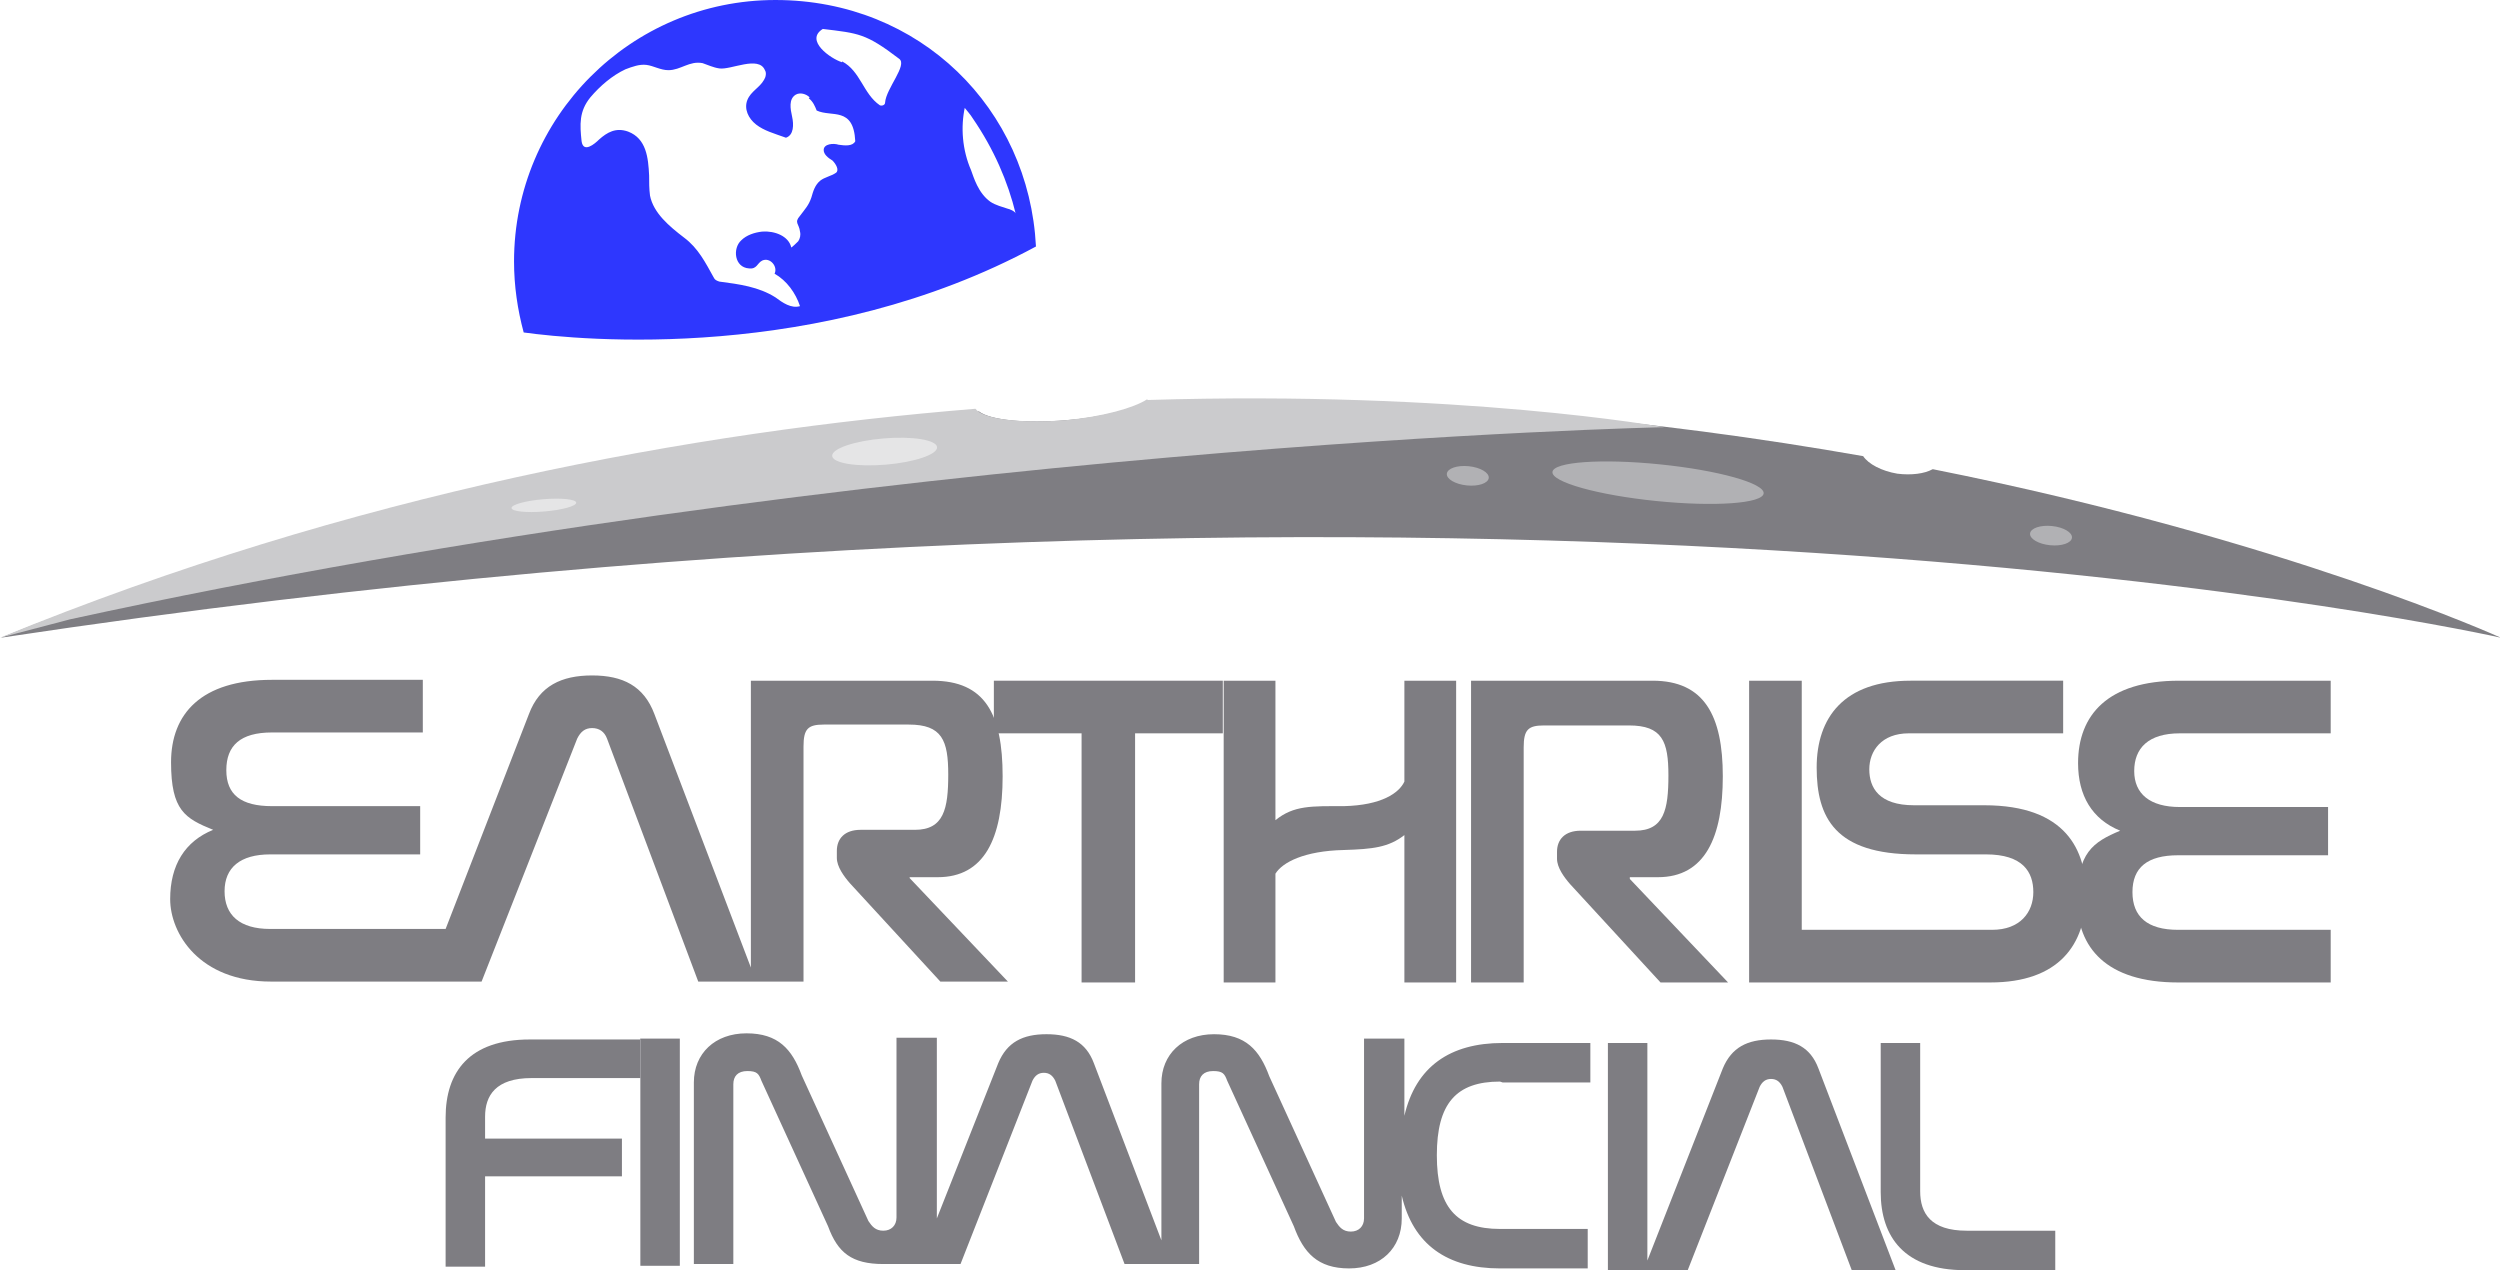 <?xml version="1.0" encoding="UTF-8"?>
<svg id="Logo" xmlns="http://www.w3.org/2000/svg" width="285" height="144.8" version="1.1" viewBox="0 0 285 144.8">
  <defs>
    <style>
      .cls-1 {
        fill: #2e37fe;
      }

      .cls-1, .cls-2, .cls-3, .cls-4, .cls-5 {
        stroke-width: 0px;
      }

      .cls-2 {
        fill: #b1b1b4;
      }

      .cls-3 {
        fill: #cbcbcd;
      }

      .cls-4 {
        fill: #e5e5e6;
      }

      .cls-5 {
        fill: #7e7d82;
      }
    </style>
  </defs>
  <path class="cls-5" d="M220.3,53.5c-.9.5-2.4.7-4,.5-1.8-.3-3.3-1.1-3.9-2-23.3-4.1-51.1-7-82.1-6.1-1.7.9-5,1.7-8.7,2-4.7.4-8.7,0-10-1-34.6,2.7-72.4,10.2-111.5,25.8,171.1-25.8,285,0,285,0,0,0-24.6-11.2-64.7-19.2Z"/>
  <path class="cls-3" d="M130.8,45.5c-1.5,1-5.1,2-9.3,2.4-5.1.4-9.4-.1-10.3-1.3C79.2,49.2,40.3,56.2,0,72.7l8-2.1c91.7-20,181.7-21.9,181.7-21.9,0,0-23.2-4.2-58.9-3.1Z"/>
  <g>
    <path class="cls-5" d="M73,118.4v4.5h-12.4c-4.1,0-5.3,2-5.3,4.4v2.5h15.6v4.3h-15.6v10.3h-4.5v-17c0-5.2,2.7-8.9,9.6-8.9h12.7Z"/>
    <path class="cls-5" d="M77.5,118.4v25.9h-4.5v-25.9h4.5Z"/>
    <path class="cls-5" d="M171.3,123.4h10v-4.5h-10c-6,0-9.9,2.7-11.2,8.3v-8.8h-4.6v20.5c0,.9-.6,1.5-1.5,1.5s-1.3-.5-1.7-1.1l-7.6-16.6c-1.1-3-2.7-4.8-6.3-4.8s-6,2.3-6,5.6v17.9l-7.7-20.2c-.9-2.4-2.7-3.3-5.4-3.3s-4.5.9-5.5,3.3l-7,17.7v-20.6h-4.6v20.5c0,.9-.6,1.5-1.5,1.5s-1.3-.5-1.7-1.1l-7.6-16.6c-1.1-3-2.7-4.8-6.3-4.8s-6,2.3-6,5.6v20.7h4.5v-20.5c0-.9.5-1.5,1.6-1.5s1.3.3,1.6,1.1l7.6,16.6c1.1,3,2.7,4.3,6.3,4.3s8.8,0,8.8,0l8.2-20.9c.3-.6.7-.9,1.3-.9s1,.3,1.3.9l7.9,20.9h8.5v-20.5c0-.9.5-1.5,1.6-1.5s1.3.3,1.6,1.1l7.6,16.6c1.1,3,2.7,4.8,6.3,4.8s6-2.3,6-5.7v-2.6c1.3,5.6,5.2,8.3,11.2,8.3h10v-4.5h-10c-5,0-7.2-2.5-7.2-8.4s2.2-8.4,7.2-8.4Z"/>
    <path class="cls-5" d="M207.3,121.8c-.9-2.4-2.7-3.3-5.4-3.3s-4.5.9-5.5,3.3l-8.6,21.9v-24.8h-4.5v25.9h9.1l8.2-20.9c.3-.6.7-.9,1.3-.9s1,.3,1.3.9l7.9,20.9h5l-8.8-23Z"/>
    <path class="cls-5" d="M218.9,118.9v16.9c0,2.5,1.2,4.5,5.3,4.5h10.1v4.5h-10.3c-6.9,0-9.6-3.8-9.6-8.9v-17h4.5Z"/>
  </g>
  <ellipse class="cls-2" cx="189" cy="55" rx="2.1" ry="12.1" transform="translate(115.2 237.5) rotate(-84.2)"/>
  <ellipse class="cls-2" cx="167.3" cy="54.3" rx="1.1" ry="2.4" transform="translate(96.4 215.2) rotate(-84.2)"/>
  <ellipse class="cls-2" cx="233.8" cy="61" rx="1.1" ry="2.4" transform="translate(149.5 287.5) rotate(-84.2)"/>
  <ellipse class="cls-4" cx="100.9" cy="51.4" rx="6" ry="1.5" transform="translate(-4 8.7) rotate(-4.8)"/>
  <ellipse class="cls-4" cx="62" cy="57.6" rx="3.7" ry=".7" transform="translate(-4.6 5.4) rotate(-4.8)"/>
  <path class="cls-1" d="M59.7,37.9c-.7-2.6-1.1-5.3-1.1-8.1,0-16.4,13.3-29.8,29.8-29.8s28.9,12.4,29.7,28.1c-24.6,13.3-51.9,10.7-58.4,9.8ZM110,12.2h0c-.5,2.3-.3,4.9.7,7.2.3.8.8,2.6,2.2,3.6.6.4,1.4.6,2,.8.1,0,.9.3.9.6h0c-.9-3.7-2.5-7.4-4.9-10.9-.3-.5-.7-.9-1-1.3ZM96,7c2.1,1.1,2.4,3.7,4.3,5,.2.1.6,0,.6-.3.1-1.6,2.6-4.3,1.6-5-3.8-2.9-4.6-2.9-8.7-3.4-2.1,1.3.9,3.4,2.2,3.8ZM92.3,11.1c-.4-.4-1.1-.6-1.6-.3-.8.5-.6,1.6-.4,2.5.2.9.2,2.1-.7,2.4-1.4-.5-2.5-.8-3.4-1.5s-1.4-1.8-1-2.8c.4-1,1.4-1.4,1.9-2.3.2-.3.3-.8.1-1.1-.7-1.7-3.9,0-5.2-.2-.7-.1-1.3-.4-1.9-.6-1.5-.3-2.5.8-3.9.8-.9,0-1.7-.5-2.5-.6-.8-.1-1.6.2-2.4.5-1.5.7-2.9,1.9-4,3.2-1.3,1.6-1.2,3.1-1,5,.2,1.4,1.5.3,2-.2.9-.8,1.9-1.4,3.3-.9,2.1.8,2.3,3,2.4,5,0,.8,0,1.5.1,2.3.4,2,2.2,3.5,3.9,4.8,1.6,1.2,2.4,2.8,3.4,4.6.1.2.3.3.6.4,2.3.3,4.5.6,6.4,1.8.8.6,1.8,1.3,2.8,1-.5-1.5-1.5-2.9-2.9-3.7.4-.8-.5-1.9-1.4-1.5-.6.3-.6,1-1.5.9-1.7-.1-1.9-2.3-.9-3.2.6-.6,1.5-.9,2.4-1,1.4-.1,3,.5,3.3,1.8,0,.1.8-.7.8-.7.2-.3.3-.7.2-1.1-.1-.9-.7-1,0-1.8.6-.8,1-1.2,1.3-2.1.2-.7.4-1.4,1-1.9.5-.4,1.2-.5,1.8-.9.4-.3,0-1-.4-1.4-.5-.3-1-.7-1-1.2,0-.7,1.1-.8,1.7-.6.7.1,1.6.2,1.9-.4-.2-4-2.7-2.7-4.4-3.5-.2-.5-.4-1-.9-1.4Z"/>
  <g>
    <polygon class="cls-5" points="139.4 77.6 113.3 77.6 113.3 83.6 123.3 83.6 123.3 112 129.4 112 129.4 83.6 139.4 83.6 139.4 77.6"/>
    <path class="cls-5" d="M226.2,91.8h-8c-4,0-5.1-2-5.1-4.1s1.4-4.1,4.5-4.1h17.6v-6h-17.4c-7.6,0-10.7,4.2-10.7,9.9s2.1,9.9,11.3,9.9h8c4.2,0,5.4,2,5.4,4.3s-1.5,4.3-4.7,4.3h-21.7v-28.4h-6v34.4h27.5c7.8,0,10.9-4.3,10.9-10.1,0-4.9-2.2-10.1-11.6-10.1Z"/>
    <path class="cls-5" d="M265.7,77.6v6h-17.2c-3.6,0-5.2,1.7-5.2,4.3s1.8,4.1,5.2,4.1h16.9v5.5h-17.1c-3.5,0-5.2,1.4-5.2,4.2s1.7,4.3,5.2,4.3h17.4v6h-17.4c-8.2,0-11.5-4-11.5-9.4s1.8-6.6,4.9-7.9c-3.2-1.3-4.8-4-4.8-7.7,0-5.5,3.4-9.4,11.5-9.4h17.2Z"/>
    <path class="cls-5" d="M167.7,112v-34.4h20.7c5.9,0,8,4,8,10.9s-2,11.5-7.4,11.5h-3.2v.2l11.2,11.8h-7.7l-10.3-11.2c-.7-.8-1.5-1.9-1.5-2.9v-.8c0-1.4.9-2.4,2.7-2.4h6.2c3.3,0,3.8-2.4,3.8-6.3s-.7-5.7-4.5-5.7h-9.7c-1.8,0-2.3.5-2.3,2.5v26.8h-6Z"/>
    <path class="cls-5" d="M103.7,100.2v-.2h3.2c5.3,0,7.4-4.4,7.4-11.5s-2-10.9-8-10.9h-20.7v32.7l-11-28.9c-1.2-3.2-3.6-4.4-7.1-4.4s-6,1.2-7.2,4.4l-9.5,24.5h-20c-3.5,0-5.2-1.6-5.2-4.3s1.8-4.2,5.2-4.2h17.1v-5.5h-16.9c-3.5,0-5.2-1.3-5.2-4.1s1.6-4.3,5.2-4.3h17.2v-6h-17.2c-8.1,0-11.5,3.9-11.5,9.4s1.6,6.4,4.8,7.7c-3.2,1.3-4.9,4-4.9,7.9s3.3,9.4,11.5,9.4h24l10.9-27.7c.4-.8.9-1.2,1.7-1.2s1.4.4,1.7,1.2l10.4,27.7h12v-26.8c0-2,.5-2.5,2.3-2.5h9.7c3.8,0,4.5,1.8,4.5,5.7s-.5,6.3-3.8,6.3h-6.2c-1.8,0-2.7,1-2.7,2.4v.8c0,1,.8,2.1,1.5,2.9l10.3,11.2h7.7l-11.2-11.8Z"/>
    <path class="cls-5" d="M160.1,77.6v11.5c-.6,1.3-2.6,2.7-6.9,2.8-3.7,0-5.7-.1-7.8,1.6v-15.9h-5.9v34.4h5.9v-12.4c.8-1.3,3.3-2.6,7.8-2.7,3.3-.1,5.1-.3,6.9-1.7v16.8h5.9v-34.4h-5.9Z"/>
  </g>
</svg>